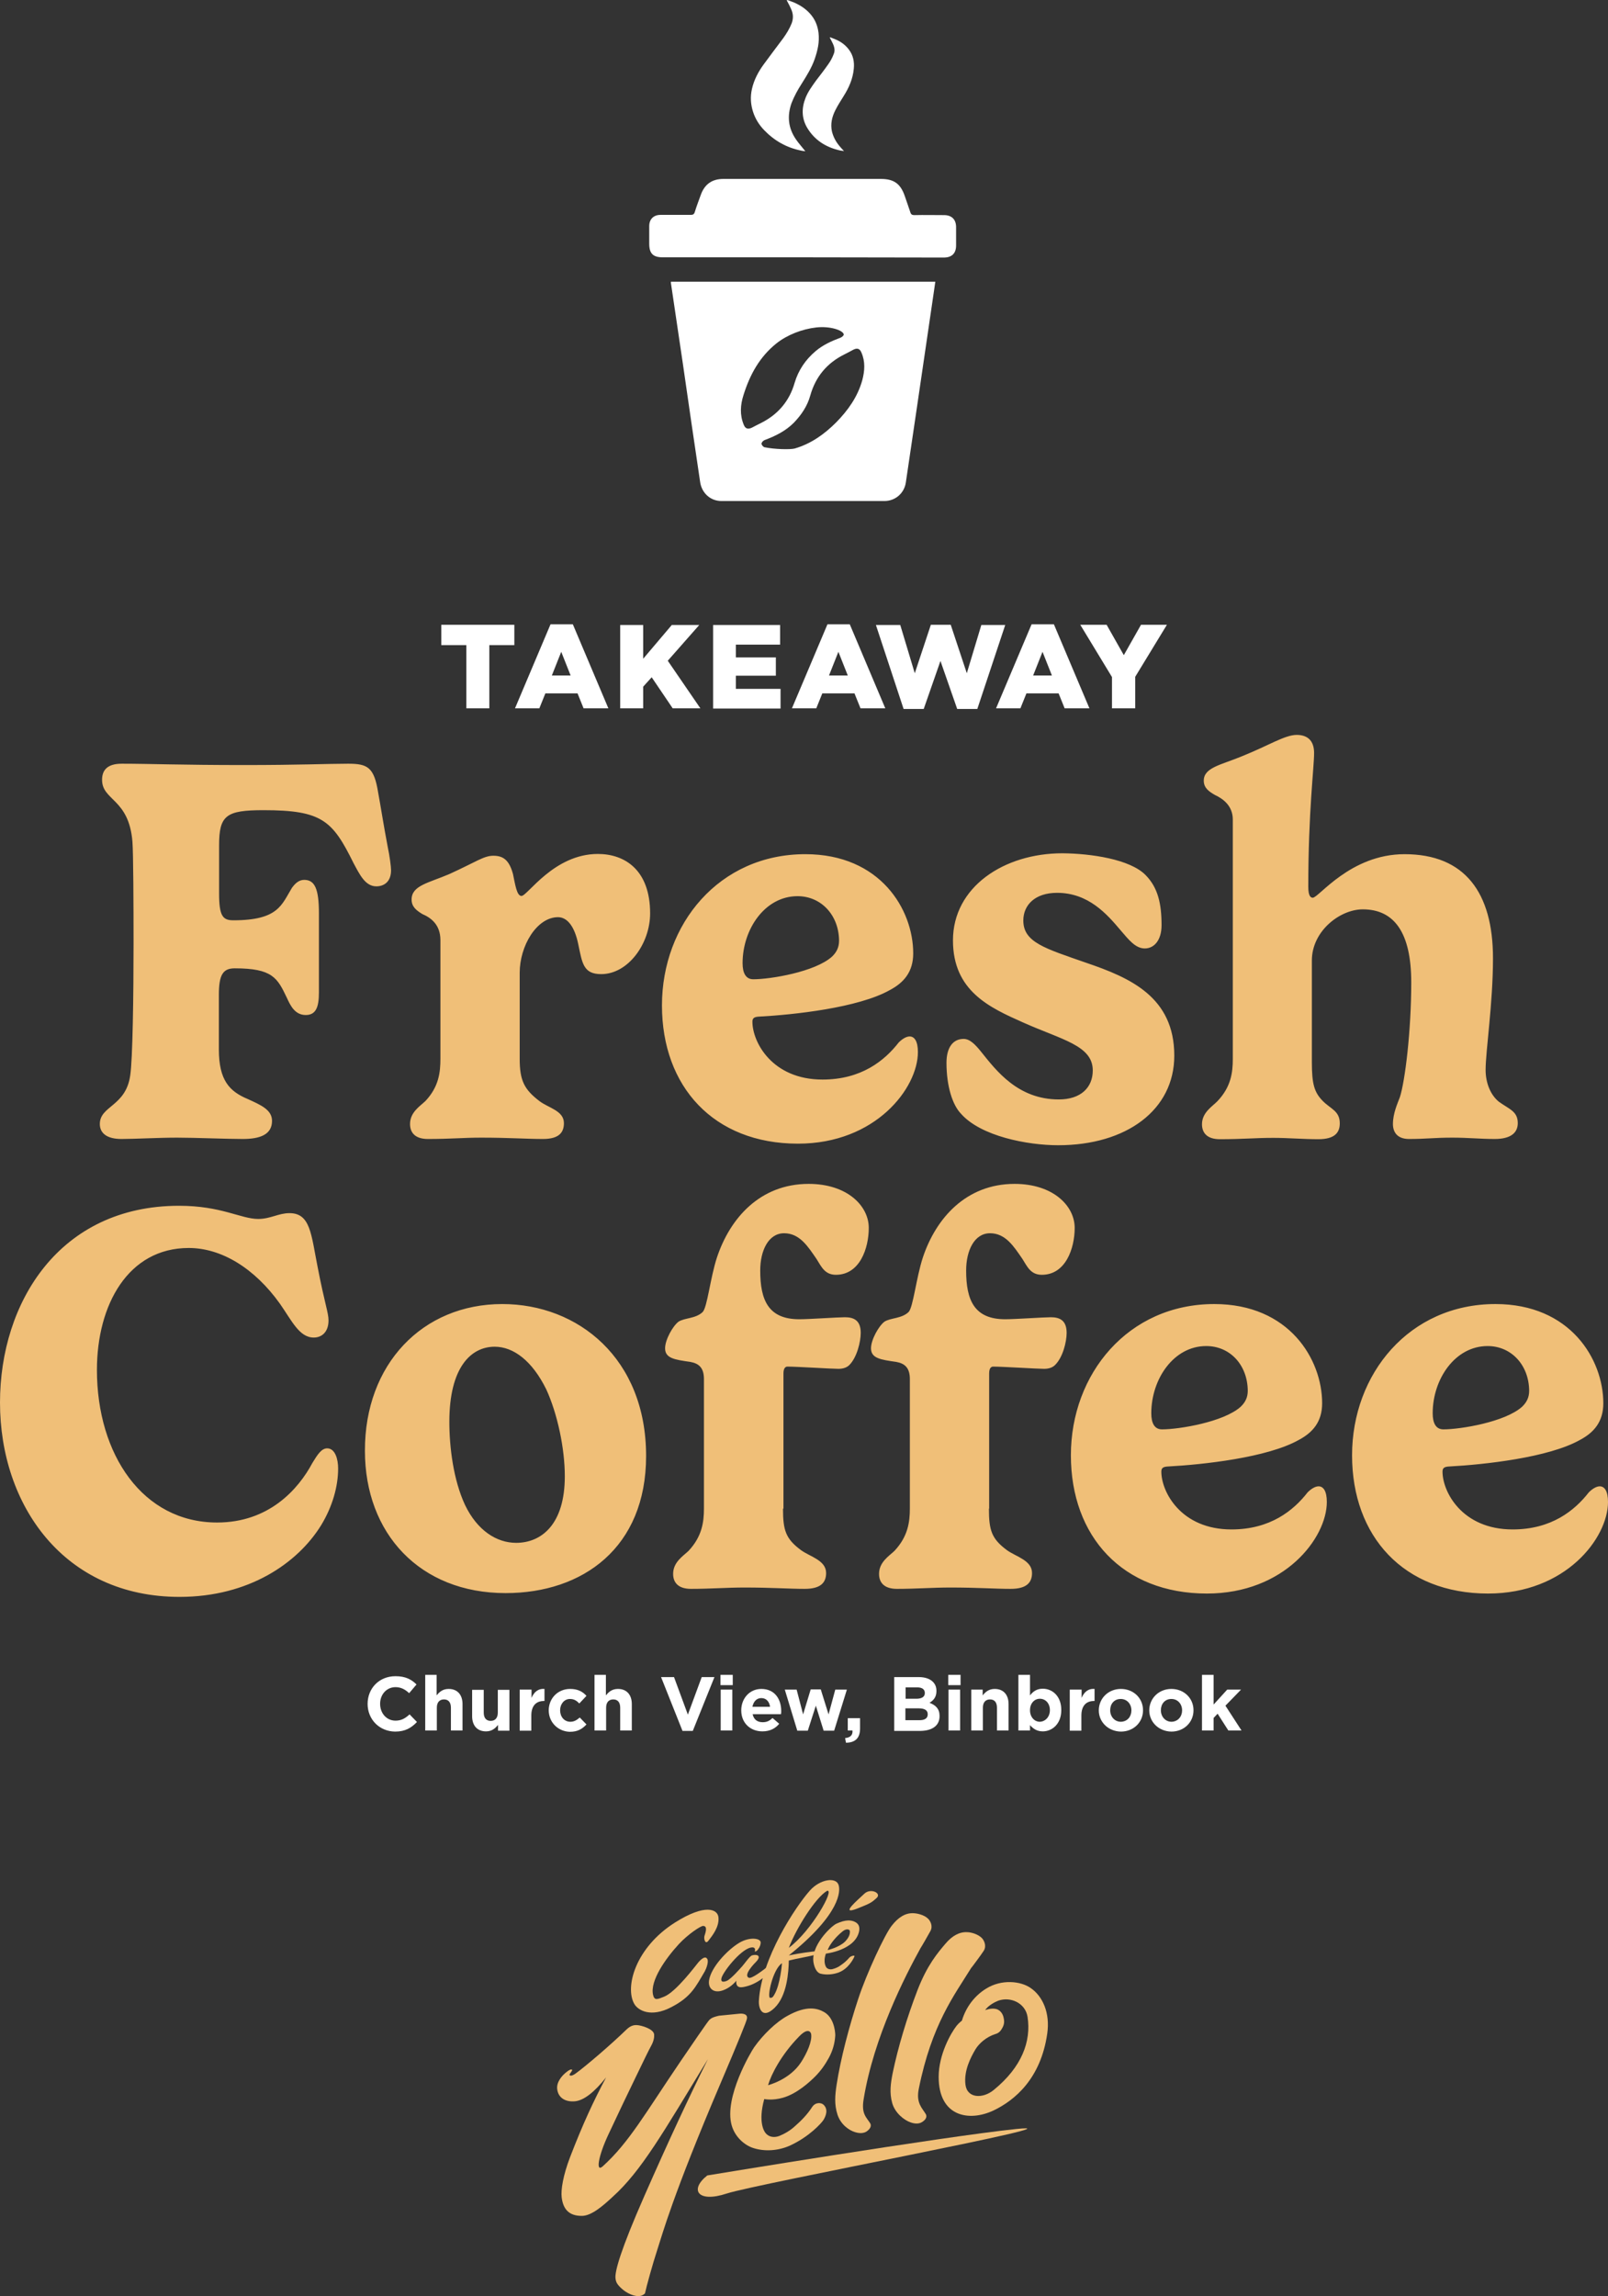 <svg xmlns="http://www.w3.org/2000/svg" xml:space="preserve" id="Layer_1" x="0" y="0" style="enable-background:new 0 0 720 1028" version="1.1" viewBox="0 0 720 1028"><rect x="0" y="0" width="720" height="1028" fill="#333333" stroke="none"/><style>.st0{fill:#f0bf78}.st1{fill:#fff}</style><path d="M98 469.8c0 13.9 4.8 18.8 12.9 22.2 5.9 2.7 10.9 4.8 10.9 9.8 0 6.1-5.3 8.1-13.1 8.1-7.2 0-21.5-.6-29.4-.6-8.5 0-19 .6-24.9.6-6.7 0-9.7-2.7-9.7-6.7 0-8.2 11.6-7.8 13.6-21.7 1.1-7 1.5-35.6 1.5-59.4 0-16.7-.1-40-.5-45.3-1.6-19.4-13.6-18.3-13.6-27.7 0-4 2-7.2 8.8-7.2 12.4 0 26.7.6 54.9.6 24.4 0 37.6-.6 46.5-.6 8.7 0 11.6 1.6 13.4 12.8 1 5.3 2.5 15 4.3 24.4.9 4.2 1.5 9 1.5 10.5 0 5.2-3.2 7.2-6.6 7.2-5 0-7.5-5.4-10.2-10.4-9.4-19-14-23.7-40.3-23.7-16.8 0-19.9 2.3-19.9 15.8V400c0 10.2 1.7 12 6.4 12 20.2 0 21.6-7 26.2-14.5 1.5-2.1 3.2-3.6 5.5-3.6 4.7 0 6.6 3.9 6.6 15v35.4c0 6.5-1.3 10.1-5.9 10.1-4.9 0-6.9-4.3-8.5-7.8-4.2-8.8-6.4-13.1-23.3-13.1-5.3 0-7.1 2.9-7.1 11.9v24.4zM232.7 435.5V474c0 9.7 2 13.7 8.8 18.9 4 3.1 11 4.3 11 9.9 0 4.2-2.2 7.1-9.4 7.1-7.1 0-15.4-.6-27.6-.6-8.3 0-13.5.6-23.9.6-6 0-8-3.1-8-6.7 0-5.3 4.5-8 6.9-10.3 6-6.4 6.7-12.8 6.7-19v-53c0-7.1-4.4-10.1-8.1-11.7-2.6-1.6-4.8-3.2-4.8-6.5 0-6.3 7.6-7.4 16.9-11.4 12.1-5.5 15.4-8.2 19.7-8.2 4.5 0 7.1 2 8.8 8.2 1 4.8 1.7 9.8 3.8 9.8 2.7 0 14.5-18.8 34.2-18.8 12 0 23.4 7.1 23.4 26.6 0 13.5-9.8 27.2-21.9 27.2-8.1 0-8.5-5-10.3-13.5-1.6-7.7-4.8-12-9.1-12-9.6.1-17.1 13-17.1 24.9zM340.1 455.1c-2.3.1-3.2.6-3.2 2.3 0 9.1 8.8 25.9 31.4 25.9 17.4 0 27.8-8.5 34.1-16.6 1.6-1.6 3.4-2.7 4.9-2.7 2.2 0 3.7 2.2 3.7 7 0 16.1-18.9 41-53.7 41-37.8 0-60.9-25.6-60.9-61.9 0-36.4 25.6-67.7 64.2-67.7 33.6 0 48.3 24.8 48.3 44.4 0 8.3-4.2 13.1-10.4 16.4-14.1 8-43.3 11.1-58.4 11.9zm17-53.9c-14.6 0-24.6 14.8-24.6 30 0 4.5 1.5 7.2 4.8 7.2 7.7 0 27.6-3.3 35.2-10.1 2.1-2 3.2-4.2 3.2-7.2-.1-11.4-8-19.9-18.6-19.9zM513 391.8c5.5 5.6 7.1 12.8 7.1 22.4 0 6.7-3.3 10.4-7.5 10.4s-7.2-3.9-10.9-8.2c-6-7.1-14.3-16.7-28.4-16.7-9.9 0-15.1 5.5-15.1 12.4 0 9.8 9.8 12.5 28.1 18.9 19.7 6.7 39.5 15.3 39.5 41.6 0 24.2-21.3 40.1-52 40.1-13.7 0-34.6-4-43.5-14.1-3.8-3.9-6.5-12.3-6.5-22.8 0-6.6 2.7-10.7 7.7-10.7 2.8 0 5.3 2.6 8 6 6.6 8.2 16.3 21.1 34.6 21.1 9.8 0 15.2-5.3 15.2-13 0-11.2-13.9-13.7-31.3-21.5-14.8-6.6-31.3-14-31.3-36.7 0-23.9 22.8-39 49-39 12.6.1 30.3 2.6 37.3 9.8zM552 366.9c0-6.1-4.3-9.3-8-11-2.6-1.5-5-3.1-5-6.4 0-5.9 7.6-7 17-10.9 12-4.8 19.3-9.6 24.6-9.6 4.8 0 7.8 2.5 7.8 8.1 0 6.7-2.6 26.2-2.6 59.9 0 4 1 4.9 2 4.9 2.7 0 16.8-19.5 41.1-19.5 27 0 39.6 17.2 39.6 46.6 0 20.2-3.3 41.5-3.3 50 0 5.5 2 11 5.9 14.2 4.7 3.4 8.5 4.3 8.5 9.6 0 4.3-3.1 7.1-10.3 7.1-6.4 0-12-.6-19-.6-8.2 0-11.6.6-19.4.6-5.3 0-7.2-3.1-7.2-6.7 0-4.8 2.1-9.3 3.1-12 2.3-7 5.1-29.6 5.1-51.4 0-22.4-7.7-32.7-21.7-32.7-10.2 0-22.8 9.7-22.8 22.9v45.6c0 9.7 1.1 13.4 4.8 17.2 3.6 3.7 7.7 4.5 7.7 10.1 0 4.2-2.3 7.1-9.6 7.1-7 0-13.2-.6-20.2-.6-8.3 0-13.5.6-23.9.6-6 0-8-3.1-8-6.7 0-5.3 4.7-8 6.9-10.3 6.1-6.4 6.9-12.8 6.9-19V366.9zM80.2 539.8c18.9 0 27.7 5.9 35.4 5.9 5.5 0 9.1-2.6 14-2.6 9.4 0 9.7 9.4 12.6 24 3.2 16.6 4.9 20.6 4.9 24 0 5.3-3.1 7.7-6.6 7.7-6.5 0-9.8-7.5-15.2-15.2-11.3-15.8-26.1-24.9-40.8-24.9-27.1 0-41.1 25.4-41.1 54.6 0 37.8 20.5 68.3 53.8 68.3 23.1 0 36.3-14.7 42.7-26.7 2.2-3.6 4-6.5 6.6-6.5 3.6 0 4.9 4.9 4.9 9 0 8-2.5 17-7.6 25.4-10.5 17-32.4 32.1-63.4 32.1-51.7 0-80.4-41-80.4-87 0-44.8 26.6-88.1 80.2-88.1zM224.9 583.8c34 0 64.4 24.4 64.4 68 0 41.1-28.4 61.4-62.9 61.4-38.4 0-63-26.7-63-63.7-.1-38.8 25.8-65.7 61.5-65.7zm-23.7 52.7c0 11.4 1.8 26 7 37.2 5.5 11.5 14.2 17 22.9 17 11.3 0 21.8-8.2 21.8-29.8 0-12.5-3.3-28-8.3-38.9-6.3-12.8-14.7-19.1-23.1-19.1-10.6 0-20.3 9.2-20.3 33.6zM350.6 675.4c0 9.7 1.2 13.5 8.1 18.6 4 2.9 11.2 4.5 11.2 10.2 0 4.2-2.3 7.1-9.6 7.1-7 0-14.7-.6-27-.6-8 0-15.2.6-23.9.6-6 0-8-3.1-8-6.7 0-5.3 4.5-8 6.9-10.3 6-6.4 6.9-12.8 6.9-19v-57.9c0-5-2.2-7-6.1-7.7-7-1-11.3-1.6-11.3-6.1 0-3.8 3.4-9.9 6-11.9 2.8-1.8 7.6-1.3 10.8-4.3 2.1-2.1 3.4-15.2 6.4-24.4 5.8-17.5 19.2-33 41.1-33 17.2 0 26.9 9.8 26.9 19.7 0 9.1-4 21-14.7 21-5 0-6.5-3.6-8.7-7.1-3.8-5.5-7.5-11.5-14.5-11.5s-10.7 7.7-10.7 16.7c0 13.2 3.6 21.8 17.5 21.8 4.4 0 17.2-.9 20.4-.9 3.9 0 7.1 1.3 7.1 7 0 4-1.7 11-5.1 14.4-1 1-2.6 1.7-4.9 1.7-2.9 0-18.6-1-22.8-1-.7 0-1.8.4-1.8 3.1v60.5zM442.8 675.4c0 9.7 1.2 13.5 8.1 18.6 4 2.9 11.2 4.5 11.2 10.2 0 4.2-2.3 7.1-9.6 7.1-7 0-14.7-.6-27-.6-8 0-15.2.6-23.9.6-6 0-8-3.1-8-6.7 0-5.3 4.5-8 6.9-10.3 6-6.4 6.9-12.8 6.9-19v-57.9c0-5-2.2-7-6.1-7.7-7-1-11.3-1.6-11.3-6.1 0-3.8 3.4-9.9 6-11.9 2.8-1.8 7.6-1.3 10.8-4.3 2.1-2.1 3.4-15.2 6.4-24.4 5.8-17.5 19.3-33 41.1-33 17.2 0 26.9 9.8 26.9 19.7 0 9.1-4 21-14.7 21-5 0-6.5-3.6-8.7-7.1-3.8-5.5-7.5-11.5-14.5-11.5s-10.7 7.7-10.7 16.7c0 13.2 3.6 21.8 17.5 21.8 4.4 0 17.2-.9 20.4-.9 3.9 0 7.1 1.3 7.1 7 0 4-1.7 11-5.2 14.4-1 1-2.6 1.7-4.9 1.7-2.9 0-18.6-1-22.8-1-.7 0-1.8.4-1.8 3.1v60.5zM523.2 656.5c-2.3.1-3.2.6-3.2 2.3 0 9.1 8.8 25.9 31.4 25.9 17.4 0 27.8-8.5 34.1-16.6 1.6-1.6 3.4-2.7 4.9-2.7 2.2 0 3.7 2.2 3.7 7 0 16.1-18.9 41-53.7 41-37.8 0-60.9-25.6-60.9-61.9 0-36.4 25.6-67.7 64.2-67.7 33.6 0 48.3 24.8 48.3 44.4 0 8.3-4.2 13.1-10.4 16.4-14.1 8-43.3 11.1-58.4 11.9zm16.9-53.9c-14.6 0-24.6 14.8-24.6 30.1 0 4.5 1.5 7.2 4.8 7.2 7.7 0 27.6-3.3 35.2-10.1 2.1-2 3.2-4.2 3.2-7.2-.1-11.5-7.9-20-18.6-20zM649.1 656.5c-2.3.1-3.2.6-3.2 2.3 0 9.1 8.8 25.9 31.4 25.9 17.4 0 27.8-8.5 34.1-16.6 1.6-1.6 3.4-2.7 4.9-2.7 2.2 0 3.7 2.2 3.7 7 0 16.1-18.9 41-53.7 41-37.8 0-60.9-25.6-60.9-61.9 0-36.4 25.6-67.7 64.2-67.7 33.6 0 48.3 24.8 48.3 44.4 0 8.3-4.2 13.1-10.4 16.4-14.1 8-43.3 11.1-58.4 11.9zm17-53.9c-14.6 0-24.6 14.8-24.6 30.1 0 4.5 1.5 7.2 4.8 7.2 7.7 0 27.6-3.3 35.2-10.1 2.1-2 3.2-4.2 3.2-7.2-.1-11.5-8-20-18.6-20z" class="st0"/><path d="M164.6 762.8c0-6.9 5.1-12.4 12.5-12.4 4.5 0 7.2 1.5 9.4 3.7l-3.3 3.9c-1.8-1.7-3.7-2.7-6.1-2.7-4 0-6.9 3.3-6.9 7.4v.1c0 4.1 2.8 7.5 6.9 7.5 2.7 0 4.4-1.1 6.3-2.8l3.3 3.4c-2.5 2.6-5.2 4.3-9.8 4.3-7.1-.1-12.3-5.5-12.3-12.4zM190.3 749.8h5.2v9.2c1.2-1.5 2.7-2.9 5.4-2.9 3.9 0 6.2 2.6 6.2 6.8v11.8h-5.2v-10.2c0-2.5-1.2-3.7-3.1-3.7-2 0-3.2 1.3-3.2 3.7v10.2h-5.2v-24.9zM211.4 768.3v-11.8h5.2v10.2c0 2.5 1.2 3.7 3.1 3.7 2 0 3.2-1.3 3.2-3.7v-10.2h5.2v18.3H223v-2.6c-1.2 1.5-2.7 2.9-5.4 2.9-3.9 0-6.2-2.6-6.2-6.8zM232.8 756.4h5.2v3.7c1.1-2.5 2.8-4.2 5.8-4v5.4h-.3c-3.4 0-5.6 2.1-5.6 6.5v6.8h-5.2v-18.4zM245.7 765.7c0-5.3 4-9.6 9.6-9.6 3.4 0 5.6 1.2 7.3 3.1l-3.2 3.4c-1.2-1.2-2.3-2-4.2-2-2.6 0-4.4 2.3-4.4 5v.1c0 2.8 1.8 5.1 4.6 5.1 1.7 0 2.9-.8 4.2-1.9l3 3.1c-1.8 1.9-3.8 3.3-7.5 3.3-5.4-.2-9.4-4.4-9.4-9.6zM266.1 749.8h5.2v9.2c1.2-1.5 2.7-2.9 5.4-2.9 3.9 0 6.2 2.6 6.2 6.8v11.8h-5.2v-10.2c0-2.5-1.2-3.7-3.1-3.7-2 0-3.2 1.3-3.2 3.7v10.2h-5.2v-24.9zM296 750.8h5.8l6.2 16.8 6.2-16.8h5.7l-9.7 24.1h-4.6l-9.6-24.1zM322.6 749.8h5.5v4.6h-5.5v-4.6zm.1 6.6h5.2v18.3h-5.2v-18.3zM331.9 765.7c0-5.3 3.7-9.6 9-9.6 6.1 0 8.9 4.7 8.9 9.9 0 .4 0 .9-.1 1.4H337c.5 2.4 2.1 3.6 4.5 3.6 1.7 0 3-.5 4.4-1.9l3 2.6c-1.7 2.1-4.2 3.4-7.5 3.4-5.5 0-9.5-3.8-9.5-9.4zm12.9-1.6c-.3-2.3-1.7-3.9-3.9-3.9-2.1 0-3.5 1.5-4 3.9h7.9zM351.4 756.4h5.3l2.9 11.1 3.4-11.2h4.5l3.5 11.2 3-11.1h5.2l-5.7 18.4h-4.7l-3.5-11.2-3.6 11.2H357l-5.6-18.4zM378.4 778.1c2.4-.2 3.5-1.4 3.3-3.4h-2.1v-5.5h5.5v4.6c0 4.5-2.3 6.3-6.3 6.4l-.4-2.1zM400.4 750.8h11.1c2.7 0 4.9.8 6.2 2.1 1.1 1.1 1.6 2.4 1.6 4.1v.1c0 2.7-1.4 4.2-3.1 5.2 2.8 1.1 4.5 2.7 4.5 5.9v.1c0 4.4-3.5 6.6-8.9 6.6h-11.4v-24.1zm9.9 9.7c2.3 0 3.8-.8 3.8-2.5v-.1c0-1.6-1.2-2.5-3.4-2.5h-5.2v5.1h4.8zm1.4 9.6c2.3 0 3.7-.8 3.7-2.6v-.1c0-1.6-1.2-2.6-3.9-2.6h-6.1v5.3h6.3zM424.6 749.8h5.5v4.6h-5.5v-4.6zm.1 6.6h5.2v18.3h-5.2v-18.3zM434.8 756.4h5.2v2.6c1.2-1.5 2.7-2.9 5.4-2.9 3.9 0 6.2 2.6 6.2 6.8v11.8h-5.2v-10.2c0-2.5-1.2-3.7-3.1-3.7-2 0-3.2 1.3-3.2 3.7v10.2h-5.2v-18.3zM461.2 772.3v2.4H456v-24.9h5.2v9.2c1.3-1.7 3-3 5.7-3 4.3 0 8.3 3.3 8.3 9.5v.1c0 6.1-4 9.5-8.3 9.5-2.7 0-4.4-1.3-5.7-2.8zm8.9-6.7c0-3.1-2-5.1-4.5-5.1-2.4 0-4.4 2-4.4 5.1v.1c0 3 2 5.1 4.4 5.1 2.4-.1 4.5-2.1 4.5-5.2zM479.1 756.4h5.2v3.7c1.1-2.5 2.8-4.2 5.8-4v5.4h-.3c-3.4 0-5.6 2.1-5.6 6.5v6.8H479v-18.4zM492 765.7c0-5.3 4.2-9.6 9.9-9.6s9.9 4.2 9.9 9.5v.1c0 5.3-4.2 9.5-9.9 9.5-5.7-.1-9.9-4.3-9.9-9.5zm14.6 0c0-2.8-1.9-5.1-4.8-5.1-3 0-4.7 2.3-4.7 5v.1c0 2.7 1.9 5.1 4.8 5.1 3-.1 4.7-2.4 4.7-5.1zM514.6 765.7c0-5.3 4.2-9.6 9.9-9.6s9.9 4.2 9.9 9.5v.1c0 5.3-4.2 9.5-9.9 9.5-5.7-.1-9.9-4.3-9.9-9.5zm14.7 0c0-2.8-1.9-5.1-4.8-5.1-3 0-4.7 2.3-4.7 5v.1c0 2.7 1.9 5.1 4.8 5.1 2.9-.1 4.7-2.4 4.7-5.1zM538.2 749.8h5.2v13.3l6.1-6.7h6.2l-7 7.2 7.2 11.1H550l-4.8-7.5-1.8 1.9v5.6h-5.2v-24.9z" class="st1"/><path d="M368.9 900.7c-2.7-1.5-7.5-3.2-16.4 1.8-4.9 2.7-10.8 8.3-14.8 14-1.3 1.8-13.6 22.4-10.1 34.9 1.5 5.4 5.9 9 9.6 10.2 5.1 1.7 11.3 1.3 16.6-1.1 8.6-4 13.9-9.9 14.9-11.4 1.1-1.8 2.3-4.8 0-6.9-1-.9-3.5-1.2-5 1-2.4 3.7-5.2 6.4-7.7 8.6-2.1 2-4.8 3.5-7 4.4-2.3.9-4.8.6-6.3-1.4-.4-.5-3.4-4.6-.5-15.1 0 0 3.6.8 8.4-.6 6.3-1.8 12-7.1 14.4-9.5 2.4-2.4 4.4-5.2 6.1-8.3 1.7-3.1 2.7-6.5 2.9-10.1 0-2-.7-8.1-5.1-10.5m-10.2 22.5c-5.1 7.9-14.8 10.3-14.8 10.3 1.4-4.8 5.9-13.6 13.8-21.7 4-4.2 5.3-2.2 5.5-1.2.5 3.2-1.8 8.4-4.5 12.6M416.6 864.5c1.3-2.4-.2-4.7-1-5.5-1.9-1.9-5.3-2.5-6.8-2.5-3.4-.1-6.6 1.8-9.6 5.7-3.1 4-11.1 21.1-14.9 32.6-4.1 12.4-7.9 26.8-9.7 38.5-.7 4.6-1.1 8.8.4 13.4 1.5 4.5 5.2 7 7.8 7.8 2.2.7 3.9.5 5.1-.2 1.4-.9 2.6-2.4 1.7-3.8-1.7-2.7-4-4.2-2.9-10.7 4.5-27.8 18.7-55.4 25.5-67.7 0 .1 3.5-5.9 4.4-7.6M331 901.5c-1.1.1-9.1.9-9.1.9-1.7.4-3 .8-3.7 1.4-.8.6-.1-.6-13.4 18.9-16.1 23.7-23.1 36.4-34.9 47.1-3.3 3-2-4.6 2.5-14.2s8.6-18.2 12.2-25.6c3.6-7.5 5.9-12.2 7-14.2 1.1-2 1.4-3.7 1.3-5-.2-2.5-5.7-4.1-7.7-4.2-1.7-.1-3.1.5-4.6 1.9-7 6.8-18.2 16.4-22.9 19.8-.7.5-1.3.8-1.8.9-.5.1-.8-.1-.9-.3 0-.2.2-.6.6-1.1.4-.5.6-.9.6-1.1 0-.2-.4-.4-1-.1-.7.3-1.4.9-1.9 1.3-1.8 1.5-4.2 4.3-3.8 7.4.5 4.1 4 5.8 8 5.4 3.9-.4 8.6-4 13.9-10.7-5.6 10.5-10.4 20.8-16.1 35.6-3.2 8.3-4.2 14.8-3.8 18.1.6 4.9 2.9 8.4 9.2 8.3 4.2-.1 9.2-4.4 13.6-8.5 12.9-11.6 22.7-28.9 42.7-61.7-8.3 16.6-17.8 37-28.4 61.1-10.6 24.1-13.4 34-13 37.1.2 1.6.6 2.6 2.8 4.6 2.2 2 5.8 3.8 8.5 3.2.8-.2 1.4-.6 1.9-1.1.6-2.9 3.4-13.1 5.6-19.8 2.2-6.7 6.8-24 28.3-74.4 8.2-19.2 11.5-27.5 11.7-28.6.6-2.2-1.7-2.6-3.4-2.4M441.5 890.3c-4.7 2.9-8.8 7.7-10.8 14.3 0 0-1.3 1-2.3 2.2-2.7 3.4-8.1 13-8.1 23 0 17.8 13.6 20.2 24.6 15 9.6-4.6 21.1-14.3 24-34.3 1.4-9.4-2.1-16.9-7.4-20.5-4.4-3.1-13-4.1-20 .3m18.6 12.6c1.7 11-2.6 22.5-15.1 32.7-4.8 4-11.9 3.9-12.7-2.3-.8-6.2 2.3-12.2 4.5-15.9 1.6-2.6 4.8-5.5 8.9-6.8.8-.2 1.8-.7 2.6-1.9 1.4-2.1 1.5-3.5 1.1-5.3-.3-1.8-1.5-3.5-3.3-4-2.3-.6-5 .5-5 .5 1.4-2.1 4.3-3.6 5.8-4.2 5.4-2 12.2.9 13.2 7.2" class="st0"/><path d="M440.5 873.3c1.4-2.3 0-4.7-.7-5.5-1.8-2-5.2-2.8-6.7-2.8-3.4-.2-6.7 1.5-9.8 5.2-3.3 3.9-8.1 9.4-12.5 20.8-4.7 12.2-8.7 25.5-11.1 37.1-.9 4.6-1.5 8.8-.2 13.4s5.5 7.7 8.1 8.6c2.1.8 3.9.7 5.1 0 1.4-.8 2.7-2.2 1.8-3.7-1.6-2.7-4.4-4.9-3.1-11.3 5.8-28.9 16-42 23.4-54 0 .1 4.7-6.2 5.7-7.8M316.7 973.9s104.9-17.3 138.4-20.8c33.5-3.4-116.7 24.6-129.7 28.9-13 4.3-16.8-1.7-8.7-8.1M392.5 849.7c-2.3 2.1-2.8 2.4-8.6 4.7-8.4 3.3.5-4.1 3.2-6.7 2.9-2.6 7.8-.1 5.4 2M314.8 862.2c-1.1 0-6.7 3.7-10.8 8.1-5.9 6.4-13 16.4-11.6 22.7.6 2.7 1.9 2.1 4.9.9 5.4-2.1 14.3-14.1 15.4-15.4.3-.3 2.9-3.5 4-1.5.7 1.2-.4 4.2-1.1 5.5-4.1 6.9-6.1 11.5-15.1 16.1-9 4.7-14.8 1.5-16.5-1.5-4.3-7.5.5-25.2 18.2-36.4 13.6-8.6 19.2-6 19.5-2.3.4 4.3-2.8 8.2-4.4 10.3-1.5 2.1-2.2-.6-1.9-1.9.5-1.6 1.6-4.6-.6-4.6M329.7 886.7c-.9 1.2-3.1 3.3-5.9 4.3-4.3 1.6-6.9-.9-6.3-4.5.9-5.8 8.2-13.6 13.6-16.8 4.6-2.7 9.5-2 9.5-.1s-1.4 3.4-1.6 3.6c-.2.2-1.2.8-1 .2.2-.6.2-2-1.9-1.5-4.7 1-12.8 11.4-13.1 13.9-.3 1.7 1.1 1.5 2.4 1 1.9-.8 5.9-5.4 6.9-6.5 1-1.1 3.4-4.6 4.4-4.9 1.9-.6 4.6-.1 1.9 2.8-.6.6-6 6-3.3 7.2 2.3 1.1 18.4-13.4 19.1-13.9.2-.2-9.6 15.1-20 17.7-1.9.5-5.1 1.4-4.7-2.5" class="st0"/><path d="M353.2 872c10.2-7.6 20.8-26.6 17.1-25.5-5.2 3.1-13.7 16.6-17.1 25.5m-8.4 22.4c1.2.1 1.6-.9 2-1.6 2.5-4.2 3.4-13.7 3.3-13.9-4.1 2.8-6.7 15.1-5.3 15.5m8.4-19c6.4-1.3 9.2-1.5 12.2-1.9 2.4-.3 2.3.8 0 1.5-2.5.8-8.8 1.8-12.2 2.7-.1 4.9-.7 15.7-6.4 21.2-5.5 5.3-7.2.2-7-3.2 1.1-19 16.4-42.1 22.8-49.3 4.6-5.2 11.8-6.2 12.9-2.5.8 2.6 1.1 12.7-22.3 31.5" class="st0"/><path d="M382.4 860.2c-1.3-.5-3.6-1-7.9 1-2.4 1.1-11.7 10-10.2 17.6.4 2.1 1.4 4.4 3.2 4.8 2.5.6 5.5.4 8.1-.6 4.2-1.6 6.5-5.9 7-7.2.2-.6-1.6-.2-2.3.6-1.2 1.4-2.5 2.5-3.7 3.3-1 .8-2.3 1.4-3.4 1.7-1.1.4-2.3.3-3.1-.5-.2-.2-1.7-2.3-.3-6.3 0 0 13.2-1.5 14.9-10.1.3-1.9-.1-3.4-2.3-4.3m-4 9c-2.8 2.7-7.8 3.8-7.8 3.8.6-1.8 2.8-5.2 6.6-8.3 1.9-1.6 3.2-.8 3.3-.4.2 1.2-.1 2.8-2.1 4.9" class="st0"/><path d="M208.8 288.8h-11.2v-9.1h32.7v9.1h-11.2v28.3h-10.3v-28.3zM246.5 279.5h10l15.9 37.6h-11.1l-2.7-6.7h-14.4l-2.7 6.7h-10.9l15.9-37.6zm9 22.9-4.2-10.6-4.2 10.6h8.4zM277.7 279.8H288v15.1l12.8-15.1h12.3l-14.1 16 14.6 21.3h-12.4l-9.4-13.9-3.8 4.2v9.7h-10.3v-37.3zM319.3 279.8h30v8.8h-19.8v5.7h17.9v8.2h-17.9v5.9h20v8.8h-30.2v-37.4zM370.5 279.5h10l15.9 37.6h-11.1l-2.7-6.7h-14.4l-2.7 6.7h-10.9l15.9-37.6zm9.1 22.9-4.2-10.6-4.2 10.6h8.4zM392.2 279.8h10.9l6.5 21.6 7.2-21.7h8.9l7.2 21.7 6.5-21.6h10.7l-12.5 37.6h-9l-7.5-21.5-7.5 21.5h-9l-12.4-37.6zM461.9 279.5h10l15.9 37.6h-11.1l-2.7-6.7h-14.4l-2.7 6.7H446l15.9-37.6zm9.1 22.9-4.2-10.6-4.2 10.6h8.4zM497.9 303.1l-14.2-23.4h11.8l7.7 13.6 7.7-13.6h11.6L508.3 303v14.1h-10.4v-14zM355.8 200.8c7.3-2.1 13.3-6.4 18.6-11.7 5.3-5.4 9.6-11.4 11.7-18.9 1.1-4.2 1.4-8.3-.4-12.4-.7-1.7-1.8-2.1-3.5-1.3-1.3.7-2.6 1.4-4 2.1-7.9 3.9-13 10-15.4 18.5-1.3 4.7-4 8.7-7.4 12.2-3.7 3.7-8.2 5.9-13 7.7-.6.2-1.4 1-1.4 1.6-.1.5.7 1.4 1.2 1.6 4.8 1 11.7 1.1 13.6.6m9.7-54.2c-6.3.7-13 3.3-17.8 7.1-7.5 6-11.9 13.9-14.8 23.2-1.4 4.4-1.7 8.8.1 13.2.7 1.8 1.8 2.2 3.6 1.4 1.4-.7 2.8-1.5 4.3-2.2 7.5-3.8 12.6-9.8 14.9-17.9 1.7-5.7 4.9-10.4 9.4-14.2 3.3-2.8 7.1-4.5 11.1-6 .6-.2 1.6-1 1.5-1.5-.3-1.8-6-3.8-12.3-3.1m-65.1-20.5h118.4c-.4 2.6-.7 5.1-1.1 7.6-2.4 16.6-4.9 33.2-7.3 49.8-1.6 10.8-3.2 21.7-4.8 32.5-.7 4.8-4.7 8.3-9.6 8.3h-73c-4.9 0-8.8-3.6-9.5-8.5-2.6-17.6-5.2-35.1-7.7-52.7-1.8-11.9-3.5-23.9-5.3-35.8-.1-.3-.1-.7-.1-1.2M359.4 115.2h-62.6c-4.4 0-6.1-1.7-6.1-6.1v-7.9c0-3.1 2-5 5-5h13.6c1 0 1.5-.3 1.8-1.3.8-2.6 1.8-5.2 2.7-7.7 1.7-4.7 5-7.1 10.1-7.1h70.5c5.8 0 8.8 2.1 10.7 7.6.8 2.4 1.7 4.8 2.5 7.3.3 1 .8 1.3 1.8 1.3 4.4-.1 8.9 0 13.3 0 3.4 0 5.4 1.9 5.4 5.4v8.2c0 3.5-1.9 5.4-5.5 5.4-21.1 0-42.2-.1-63.2-.1M352.6 0c1 .4 1.9.7 2.9 1.1 2.7 1.2 5.1 2.7 7.1 4.9 2.3 2.5 3.5 5.4 3.9 8.7.5 4.1-.4 7.9-1.7 11.7-1.4 4-3.6 7.5-5.8 11-1.8 2.8-3.4 5.7-4.6 8.8-2 5.7-1.5 11.1 2 16.2 1.3 1.9 2.8 3.5 4.2 5.3-.6-.1-1.3-.1-2-.3-6.4-1.3-11.9-4.4-16.5-9.2-2.2-2.3-3.9-5-4.9-8.1-1.1-3.4-1.3-6.8-.5-10.3.9-4 2.8-7.6 5.2-10.9 2.9-4 5.9-7.9 8.8-11.8 1.5-2.1 2.8-4.2 3.8-6.7.8-2.2.7-4.3-.3-6.4-.5-1.2-1.1-2.3-1.7-3.4-.1-.2-.2-.3-.2-.5.3 0 .3-.1.3-.1" class="st1"/><path d="M371.8 16.7c.9.4 1.8.7 2.7 1.1 2.2 1 4.1 2.4 5.6 4.4 1.9 2.5 2.5 5.4 2.2 8.5-.4 4.6-2.2 8.6-4.6 12.4-1.3 2.1-2.6 4.1-3.7 6.3-1.5 3-2.2 6.1-1.5 9.4.6 2.5 1.8 4.7 3.4 6.6.6.7 1.2 1.4 2 2.2-.6-.1-1.1-.1-1.6-.2-6.4-1.4-11.6-4.6-15-10.4-2.4-4.2-2.4-8.7-.6-13.2 1.1-2.8 2.9-5.2 4.6-7.6 1.9-2.5 3.8-4.9 5.6-7.5 1-1.4 1.8-2.9 2.4-4.5.7-1.6.3-3.3-.5-4.9-.4-.8-.8-1.7-1.3-2.5.3 0 .3 0 .3-.1" class="st1"/></svg>